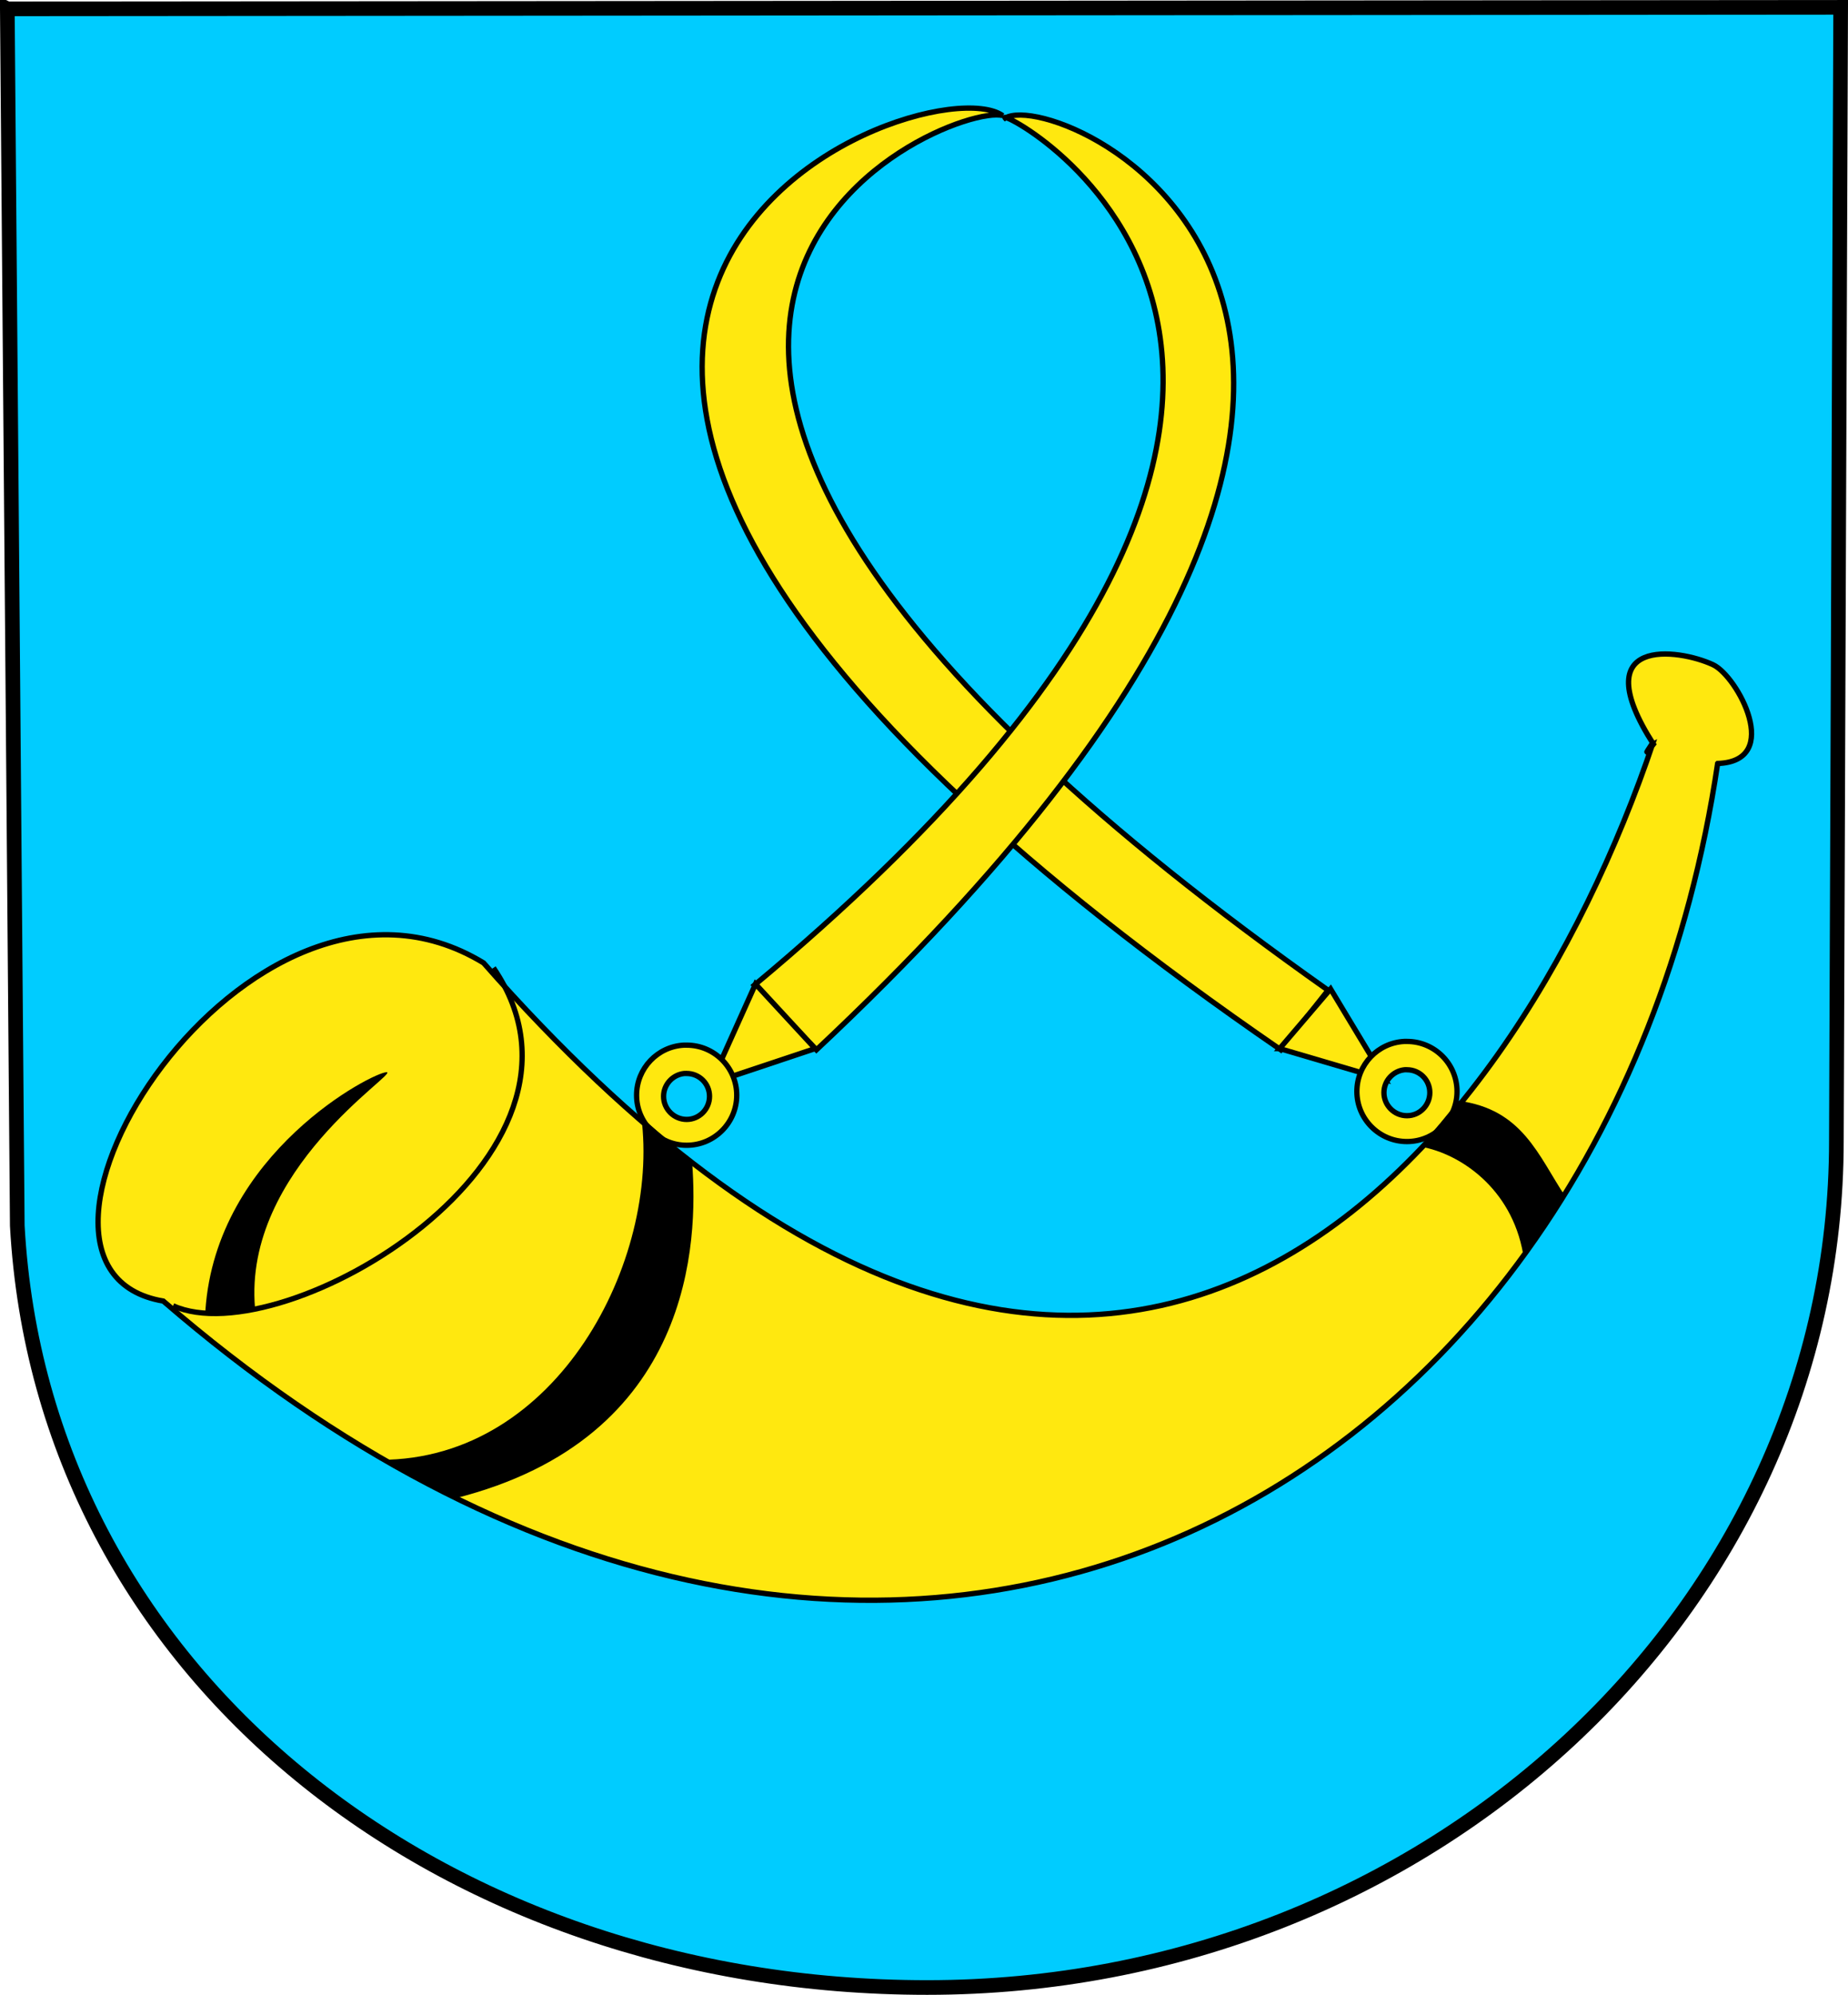 <?xml version="1.0" encoding="UTF-8" standalone="no"?>
<!-- Created with Inkscape (http://www.inkscape.org/) -->
<svg
    xmlns:inkscape="http://www.inkscape.org/namespaces/inkscape"
    xmlns:rdf="http://www.w3.org/1999/02/22-rdf-syntax-ns#"
    xmlns="http://www.w3.org/2000/svg"
    xmlns:cc="http://creativecommons.org/ns#"
    xmlns:dc="http://purl.org/dc/elements/1.1/"
    xmlns:sodipodi="http://sodipodi.sourceforge.net/DTD/sodipodi-0.dtd"
    id="svg12144"
    sodipodi:docname="_svgclean2.svg"
    viewBox="0 0 754.25 813.92"
    version="1.0"
    inkscape:version="0.48.3.1 r9886"
  >
  <sodipodi:namedview
      id="namedview19"
      bordercolor="#666666"
      inkscape:pageshadow="2"
      guidetolerance="10"
      pagecolor="#ffffff"
      gridtolerance="10"
      inkscape:window-maximized="0"
      inkscape:zoom="0.22425739"
      objecttolerance="10"
      borderopacity="1"
      inkscape:current-layer="svg12144"
      inkscape:cx="374.16887"
      inkscape:cy="288.28196"
      inkscape:window-y="0"
      inkscape:window-x="0"
      inkscape:window-width="674"
      showgrid="false"
      inkscape:pageopacity="0"
      inkscape:window-height="645"
  />
  <g
      id="g6861"
      transform="translate(2.49 -75.704)"
    >
    <path
        id="path6847"
        style="stroke:#000000;stroke-width:5.98;fill:#00ccff"
        inkscape:connector-curvature="0"
        d="m0.5 79.314 4.065 496.51c10.042 182.39 173.02 310.81 371.36 310.81 204.81 0 371.09-154.64 371.09-345.36l1.75-462.58-748.26 0.624z"
    />
    <g
        id="g5916"
        transform="matrix(2.165,0,0,2.165,838.39,-88.843)"
      >
      <path
          id="path5918"
          style="fill-rule:evenodd;stroke:#000000;stroke-width:1px;fill:#ffe80f"
          inkscape:connector-curvature="0"
          d="m-138.03 262.62-8.9 11.24c-199.14-136.91-67.78-186.84-52.44-176.07-9.95-2.807-115.72 39.85 61.34 164.83z"
      />
      <path
          id="path5920"
          style="fill-rule:evenodd;stroke:#000000;stroke-width:1px;fill:#ffe80f"
          inkscape:connector-curvature="0"
          d="m-234.49 273.86c146.02-136.99 46-181.92 35.58-175.6-2.92-3.043 94.12 45.54-47.29 163.42l11.71 12.18z"
      />
      <path
          id="path5922"
          style="fill-rule:evenodd;stroke:#000000;stroke-width:1px;fill:#ffe80f"
          inkscape:connector-curvature="0"
          d="m-245.97 261.45 11.24 12.17-19.66 6.56 8.42-18.73z"
      />
      <path
          id="path5924"
          style="fill-rule:evenodd;stroke:#000000;stroke-width:1px;fill:#ffe80f"
          inkscape:connector-curvature="0"
          d="m-147.16 273.62 19.9 5.86-10.3-17.1-9.6 11.24z"
      />
      <path
          id="path5926"
          style="stroke:#000000;fill:#ffe80f"
          inkscape:connector-curvature="0"
          d="m-259.45 272.97c-4.99 0.25-8.94 4.39-8.94 9.44 0 5.2 4.23 9.43 9.44 9.43s9.44-4.23 9.44-9.43c0-5.21-4.23-9.44-9.44-9.44-0.16 0-0.34-0.01-0.5 0zm0.06 5.34c0.15-0.01 0.29 0 0.44 0 2.39 0 4.31 1.92 4.31 4.31s-1.92 4.35-4.31 4.35-4.35-1.96-4.35-4.35c0-2.24 1.73-4.09 3.91-4.31z"
      />
      <path
          id="use5928"
          style="stroke:#000000;fill:#ffe80f"
          inkscape:connector-curvature="0"
          d="m-123.66 272.27c-4.98 0.25-8.94 4.39-8.94 9.43 0 5.21 4.23 9.44 9.44 9.44s9.44-4.23 9.44-9.44-4.23-9.43-9.44-9.43c-0.16 0-0.34-0.01-0.5 0zm0.06 5.34c0.15-0.02 0.29 0 0.44 0 2.39 0 4.31 1.92 4.31 4.31s-1.92 4.35-4.31 4.35-4.34-1.96-4.34-4.35c0-2.24 1.72-4.09 3.9-4.31z"
      />
      <path
          id="path5930"
          style="fill-rule:evenodd;stroke:#000000;stroke-width:1px;fill:#ffe80f"
          inkscape:connector-curvature="0"
          d="m-64.589 219.89c-21.057 141.99-160.05 216.23-293.03 101.31-36.59-6.15 15.97-90.74 60.38-63.73 117.01 132.89 193.51 38.51 220.55-41.68-0.001 0-2.811 4.1-0.001 0.47-13.112-20.49 4.732-18.02 11.238-14.98 4.609 2.15 13.256 18.2 0.864 18.61z"
      />
      <path
          id="path5932"
          style="stroke:#000000;stroke-width:1px;fill:none"
          inkscape:connector-curvature="0"
          d="m-295.37 258.4c24.24 35.59-39.68 73.05-60.4 63.69"
      />
      <path
          id="path5934"
          style="fill-rule:evenodd;fill:#000000"
          inkscape:connector-curvature="0"
          d="m-349.68 323.02c1.99-29.85 31.84-45.07 34.18-44.95s-27.11 18.26-24.82 44.48c-6.97 2.11-9.36 0.47-9.36 0.47z"
      />
      <path
          id="path5936"
          style="fill-rule:evenodd;fill:#000000"
          inkscape:connector-curvature="0"
          d="m-316.67 351.12 14.05 7.26c45.03-11.32 45.81-48.62 44.71-63.22l-9.59-8.66c3.51 26.92-15.69 64.62-49.17 64.62z"
      />
      <path
          id="path5938"
          style="fill-rule:evenodd;fill:#000000"
          inkscape:connector-curvature="0"
          d="m-113.45 283.46-7.02 8.66c7.33 1.32 17.01 7.8 19.2 20.13l7.956-10.77c-5.073-7.65-8.036-16.46-20.136-18.02z"
      />
    </g
    >
  </g
  >
</svg
>
